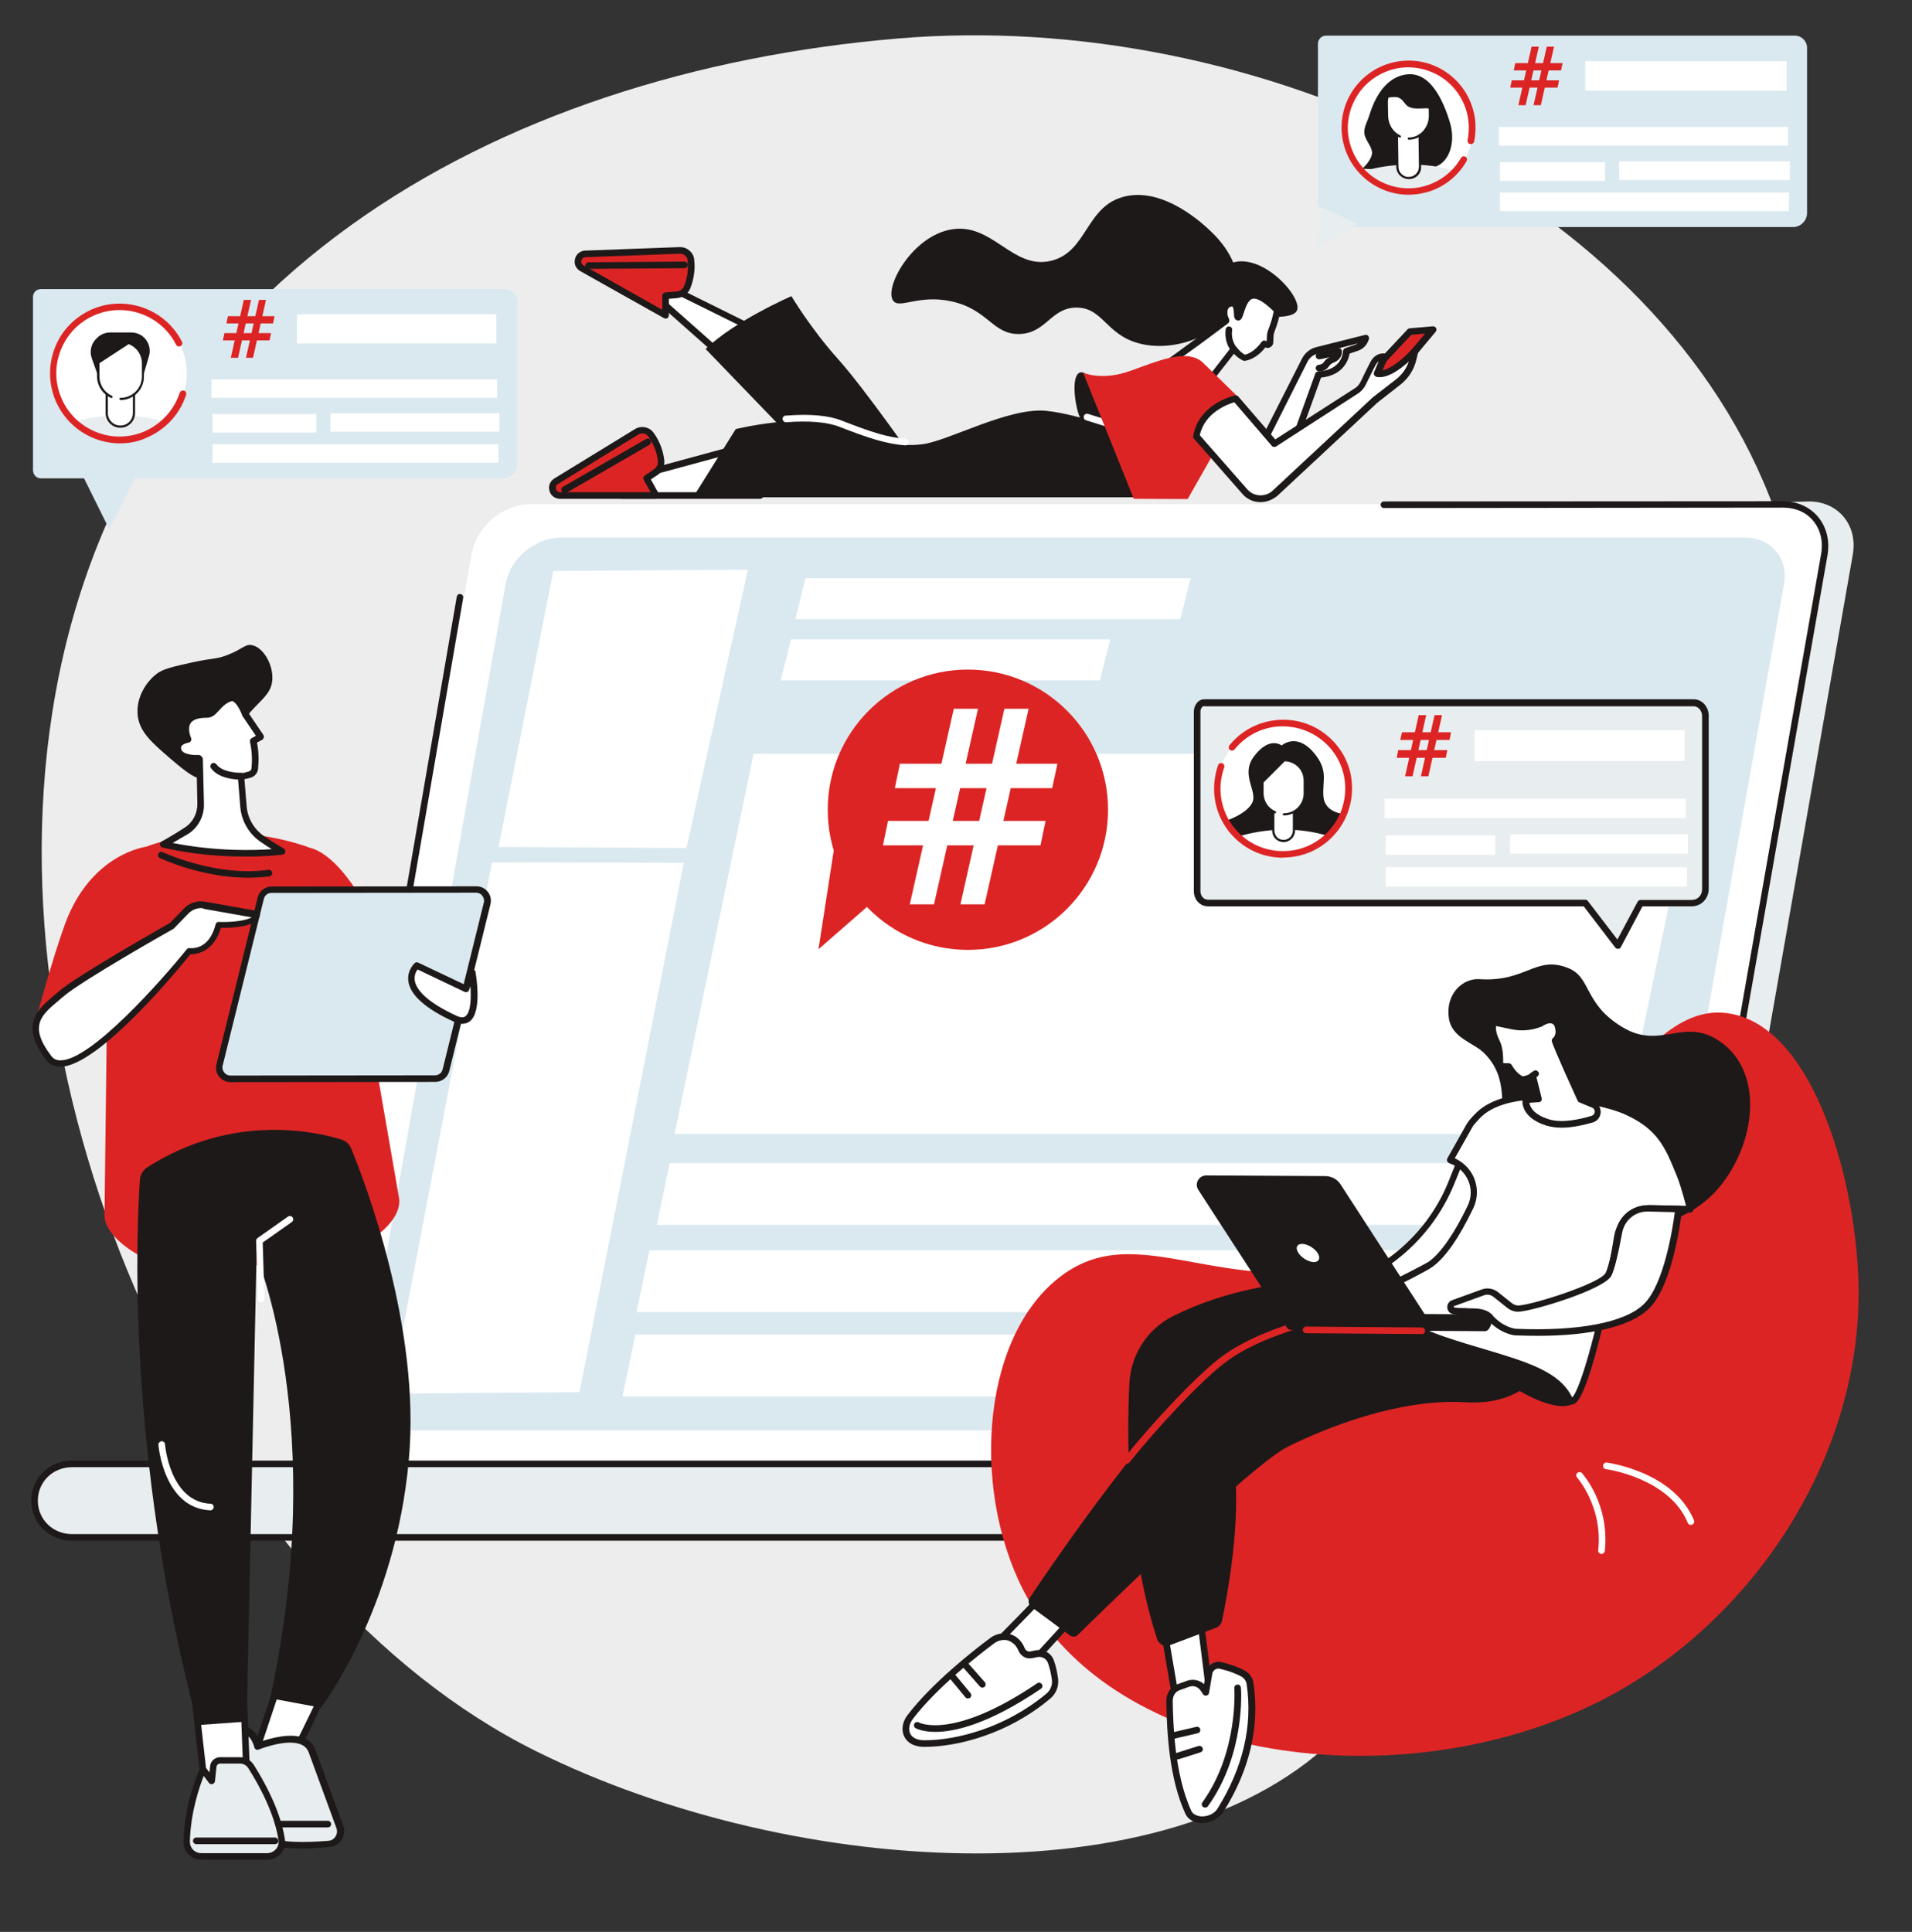 <?xml version="1.0" encoding="utf-8"?>
<!-- Generator: Adobe Illustrator 26.0.3, SVG Export Plug-In . SVG Version: 6.00 Build 0)  -->
<svg version="1.1" id="Camada_1" xmlns="http://www.w3.org/2000/svg" xmlns:xlink="http://www.w3.org/1999/xlink" x="0px" y="0px"
	 viewBox="0 0 869 878" style="enable-background:new 0 0 869 878;" xml:space="preserve">
<rect x="0" y="0" width="869" height="878" fill="#333333" stroke="none"/>
<style type="text/css">
	.st0{fill:#EDEDED;}
	.st1{fill:#1E1919;}
	.st2{fill:#E8EDEF;}
	.st3{fill:#FFFFFF;}
	.st4{fill:#DAE9EF;}
	.st5{fill:#DD2424;}
</style>
<g id="Microblog_platformn">
	<path class="st0" d="M687.1,578.4c-63.3,105-26.2,151.9-74.1,205.1c-73.7,81.9-251.6,70.9-369.5,12.3
		C99.3,724.1-5.2,508,23.8,323.6C54.6,127.2,225.7,32.9,408,17.5C570.8,3.7,755,88.8,806.8,232.5c5.6,15.6,34.3,100.2,0.9,187.5
		C780.2,492.1,737.3,495.1,687.1,578.4z"/>
	<g>
		<path class="st1" d="M594.8,476.6c-0.3,0-0.5-0.1-0.8-0.2l-5.4-3.3c-0.7-0.4-0.9-1.4-0.5-2.1s1.4-0.9,2.1-0.5l5.4,3.3
			c0.7,0.4,0.9,1.4,0.5,2.1C595.8,476.3,595.3,476.6,594.8,476.6z"/>
		<path class="st1" d="M613.5,488.1c-0.3,0-0.5-0.1-0.8-0.2l-5.4-3.3c-0.7-0.4-0.9-1.4-0.5-2.1c0.4-0.7,1.4-0.9,2.1-0.5l5.4,3.3
			c0.7,0.4,0.9,1.4,0.5,2.1C614.5,487.8,614,488.1,613.5,488.1z"/>
		<path class="st1" d="M594.2,492.8c-0.3,0-0.5-0.1-0.8-0.2c-0.7-0.4-0.9-1.4-0.5-2.1l3.2-5.4c0.4-0.7,1.3-0.9,2.1-0.5
			s0.9,1.4,0.5,2.1l-3.2,5.4C595.2,492.5,594.7,492.8,594.2,492.8z"/>
		<path class="st1" d="M605.5,474c-0.3,0-0.5-0.1-0.8-0.2c-0.7-0.4-0.9-1.4-0.5-2.1l3.2-5.4c0.4-0.7,1.3-0.9,2.1-0.5
			s0.9,1.4,0.5,2.1l-3.2,5.4C606.6,473.7,606.1,474,605.5,474z"/>
	</g>
	<g>
		<g>
			<g>
				<path class="st2" d="M596.7,648.3c-13.1-10.7-26.9-20.8-41.1-30.3c-28.7-19.4-58.9-36.7-89.5-53.5c-16.1-8.8-32.8-16.8-49.2-25
					c-16.6-8.3-33.2-16.5-49.8-24.7c-15.2-7.5-30.4-15-45.5-22.5c-34.5-116.5-71.9-248.5-64.4-248.5l565-15.9
					c13.3,0,22.2,10.8,19.9,24.1l-68.5,390.4c-2.3,13.3-15,24.1-28.3,24.1H619.4C612,660.2,604.2,654.5,596.7,648.3z"/>
				<g>
					<path class="st3" d="M241,229.2h569.4c12.6,0,21,10.2,18.8,22.8l-68.5,390.4c-2.2,12.6-14.2,22.8-26.8,22.8H164.6
						c-12.6,0-21-10.2-18.8-22.8L214.3,252C216.5,239.4,228.4,229.2,241,229.2z"/>
				</g>
				<g>
					<path class="st4" d="M255,244.3h538.1c11.9,0,19.8,9.5,17.7,21.2l-64.7,363.4c-2.1,11.7-13.4,21.2-25.3,21.2H182.8
						c-11.9,0-19.8-9.5-17.7-21.2l64.7-363.4C231.8,253.8,243.2,244.3,255,244.3z"/>
				</g>
				<path class="st2" d="M32.7,665.3h470.8h77.9h154.5c9.4,0,17,7.3,17,16.7s-7.6,16.7-17,16.7H581.3h-84.9H32.7
					c-9.4,0-17-7.3-17-16.7C15.7,672.6,23.3,665.3,32.7,665.3z"/>
				<g>
					<path class="st1" d="M733.9,666.6h-11.4c-0.8,0-1.5-0.7-1.5-1.5s0.7-1.5,1.5-1.5h11.4c11.8,0,23.2-9.7,25.3-21.5l68.5-390.4
						c1-5.7-0.3-11-3.6-15c-3.2-3.9-8.1-6-13.7-6L629,230.9l0,0c-0.8,0-1.5-0.7-1.5-1.5s0.7-1.5,1.5-1.5l181.3-0.1
						c6.5,0,12.1,2.5,16,7.1c3.9,4.7,5.4,10.9,4.3,17.4l-68.5,390.4C759.8,655.9,747.2,666.6,733.9,666.6z"/>
				</g>
				<path class="st1" d="M690.5,700.2H32.7c-10.4,0-18.5-8-18.5-18.2c0-10.2,8.1-18.2,18.5-18.2h657.8c0.8,0,1.5,0.7,1.5,1.5
					s-0.7,1.5-1.5,1.5H32.7c-8.7,0-15.5,6.7-15.5,15.2s6.8,15.2,15.5,15.2h657.8c0.8,0,1.5,0.7,1.5,1.5S691.3,700.2,690.5,700.2z"/>
				<path class="st1" d="M184.1,417.9c-0.1,0-0.2,0-0.3,0c-0.8-0.1-1.4-0.9-1.2-1.7l25-145c0.1-0.8,0.9-1.4,1.7-1.2
					c0.8,0.1,1.4,0.9,1.2,1.7l-25,145C185.4,417.4,184.8,417.9,184.1,417.9z"/>
			</g>
		</g>
		<g>
			<polygon class="st3" points="736.9,515.3 306.6,515.3 342.5,342.6 772.8,342.6 			"/>
			<polygon class="st3" points="728.8,556.7 298.5,556.7 304.4,528.6 734.7,528.6 			"/>
			<polygon class="st3" points="719.6,596.3 289.3,596.3 295.2,568.2 725.5,568.2 			"/>
			<polygon class="st3" points="713.3,634.7 282.9,634.7 288.8,606.5 719.1,606.5 			"/>
			<polygon class="st3" points="536.5,281.4 361.5,281.4 366.1,262.8 541.1,262.8 			"/>
			<polygon class="st3" points="499.9,309.2 354.8,309.2 359.5,290.6 504.6,290.6 			"/>
			<polygon class="st3" points="312,385.4 226.6,384.9 251.5,259.5 339.9,258.9 			"/>
			<path class="st3" d="M263.4,632.7l-75.4,0.6c-5.5,0-9.6-5-8.5-10.3l44.1-231.1l87.2,0.2L263.4,632.7z"/>
		</g>
	</g>
	<g>
		<path class="st1" d="M94.2,353.8c-4.7,1.2-9.4-2.8-16.6-8.9c-8.7-7.5-14.8-12.6-15.1-21c-0.3-7.3,4-14.2,8.9-17.8
			c2.8-2.1,7.1-3.1,15.7-5c9.8-2.2,11.1-1.3,16.7-3.6c6.6-2.6,7.6-4.9,10.7-4.3c4.9,0.9,9.4,8.2,9.3,15c-0.1,9-8.1,10.3-17.1,24.9
			C99.1,345.4,99.8,352.4,94.2,353.8z"/>
		<g>
			<path class="st5" d="M68.6,384c16-5.2,40.4-9,69.5,0.3c10.6,3.4,18.2,12.7,19.6,23.8l23.7,136.6c1.2,9.9-12.1,19.6-21.4,23.1
				c-9.8,3.7-24.5,7.2-45.4,7.2c-22.4,0-38.7,1.3-47.8-2.7c-7.5-3.3-18.9-11.3-19.3-19.5l1.7-140.4C48.5,399.6,56.5,388,68.6,384z"
				/>
			<path class="st5" d="M180.7,442.7c0,0-18.9-52.5-40.2-57.5l10.8,74.3L180.7,442.7z"/>
			<path class="st5" d="M16.2,463.8c0,0,7.6-28.2,13.4-44c11.8-32,36.9-35,36.9-35v78.8L16.2,463.8z"/>
			<path class="st1" d="M112.7,398.9c-20.8,0-39.1-8.5-40-8.9c-0.8-0.4-1.1-1.2-0.7-2c0.3-0.8,1.2-1.1,2-0.7c0.2,0.1,24.4,11.4,48,8
				c0.8-0.1,1.6,0.5,1.7,1.3c0.1,0.8-0.4,1.6-1.3,1.7C119.2,398.7,115.9,398.9,112.7,398.9z"/>
			<g>
				<path class="st4" d="M104.8,490.3l93-0.1c2.4,0,4.4-1.6,5-3.9l18.7-75.7c0.8-3.2-1.6-6.4-5-6.4l-93,0.1c-2.4,0-4.4,1.6-5,3.9
					L99.8,484C99,487.2,101.4,490.3,104.8,490.3z"/>
				<path class="st1" d="M104.8,491.8c-2.1,0-3.9-0.9-5.2-2.5c-1.3-1.6-1.7-3.7-1.2-5.7l18.7-75.7c0.7-3,3.4-5,6.4-5l93-0.1h0
					c2.1,0,3.9,0.9,5.2,2.5c1.3,1.6,1.7,3.7,1.2,5.7l-18.7,75.7c-0.7,3-3.4,5-6.4,5L104.8,491.8
					C104.8,491.8,104.8,491.8,104.8,491.8z M216.4,405.7L216.4,405.7l-93,0.1c-1.7,0-3.1,1.1-3.5,2.8l-18.7,75.7
					c-0.3,1.1,0,2.2,0.7,3.1c0.7,0.9,1.7,1.4,2.8,1.4c0,0,0,0,0,0l93-0.1c1.7,0,3.1-1.1,3.5-2.8l18.7-75.7c0.3-1.1,0-2.2-0.7-3.1
					C218.6,406.2,217.5,405.7,216.4,405.7z"/>
			</g>
			<g>
				<path class="st3" d="M214.5,441.8l-2.7,7.6l-22.4-10.6c0,0-12.3,10.7,17.6,24.3C219.4,468.7,214.5,441.8,214.5,441.8z"/>
				<path class="st1" d="M210.1,465.3c-1,0-2.3-0.2-3.7-0.9c-12.9-5.9-19.9-12.1-20.8-18.4c-0.7-5.1,2.8-8.2,2.9-8.3
					c0.4-0.4,1.1-0.5,1.6-0.2l20.9,9.9l2.2-6c0.2-0.6,0.9-1,1.5-1c0.7,0.1,1.2,0.6,1.4,1.2c0.3,1.9,3.1,18.2-2.6,22.6
					C212.7,464.8,211.6,465.3,210.1,465.3z M189.8,440.6c-0.7,0.9-1.6,2.6-1.3,5c0.6,3.6,4.3,9.3,19.1,16.1c2.6,1.2,3.7,0.4,4,0.1
					c2.3-1.8,2.6-7.9,2.2-13.6l-0.6,1.7c-0.1,0.4-0.4,0.7-0.8,0.9s-0.8,0.1-1.2,0L189.8,440.6z"/>
			</g>
			<g>
				<path class="st3" d="M78.2,420.7c0,0-41.8,23.5-50.4,30.9s-18,13-5.8,29.1s63.9-48.5,63.9-48.5s10,1.6,13.4-11.9
					c0,0,16.8,0.6,17.4-4.7l-23.7-4.2c-3.1-0.5-6.2,0.5-8.4,2.7L78.2,420.7z"/>
				<path class="st1" d="M27.4,484.8c0,0-0.1,0-0.1,0c-2.7,0-4.9-1.1-6.4-3.2c-12.1-16-3.9-22.8,4-29.5c0.7-0.5,1.3-1.1,2-1.7
					c8.4-7.2,47-29,50.4-31l6.3-6.5c2.5-2.6,6.2-3.8,9.7-3.1l23.7,4.2c0.8,0.1,1.3,0.9,1.2,1.6c-0.7,5.7-12.6,6.1-17.8,6.1
					c-3.3,11.1-11.2,12-13.9,12C81.7,439.8,44.7,484.8,27.4,484.8z M91.4,412.7c-2.1,0-4.2,0.9-5.7,2.4l-6.5,6.7
					c-0.1,0.1-0.2,0.2-0.3,0.3c-0.4,0.2-41.7,23.5-50.1,30.8c-0.7,0.6-1.4,1.1-2,1.7c-8.1,6.8-13.9,11.6-3.5,25.3c1,1.3,2.3,2,4.1,2
					c0,0,0.1,0,0.1,0c13.9,0,46.1-36.5,57.4-50.5c0.3-0.4,0.9-0.6,1.4-0.5c0.3,0,8.7,1.2,11.7-10.8c0.2-0.7,0.8-1.2,1.5-1.1
					c6,0.2,12.4-0.6,14.9-2.1l-21.5-3.8C92.3,412.8,91.9,412.7,91.4,412.7z M78.2,420.7L78.2,420.7L78.2,420.7z"/>
			</g>
		</g>
		<g>
			<g>
				<g>
					<path class="st3" d="M127.8,761.4L114,802.7c0,0,15.1-1.3,16.5-1c1.4,0.3,19.1-37.7,19.1-37.7L127.8,761.4z"/>
					<path class="st1" d="M114,804.2c-0.5,0-0.9-0.2-1.2-0.6c-0.3-0.4-0.4-0.9-0.2-1.4l13.8-41.3c0.2-0.7,0.9-1.1,1.6-1l21.8,2.6
						c0.5,0.1,0.9,0.3,1.1,0.8c0.2,0.4,0.2,0.9,0.1,1.4c0,0.1-4.5,9.6-9,19c-9.7,20-10.3,19.8-11.7,19.5c-1-0.1-9,0.4-16.1,1
						C114.1,804.2,114,804.2,114,804.2z M128.9,763l-12.7,38c4.5-0.4,11.3-0.9,13.8-0.8c2.2-3.1,11.4-22,17.4-34.9L128.9,763z
						 M130.7,800.2C130.7,800.2,130.8,800.2,130.7,800.2C130.8,800.2,130.7,800.2,130.7,800.2z"/>
				</g>
				<g>
					<path class="st2" d="M117.1,793.6c0,0,20.8-8.5,24.7,2.2c4.9,13.6,12.6,34.4,12.6,34.4c1.3,3.6-1.2,7.5-5,7.8
						c-7.6,0.6-19,1.1-24.2-0.8c-8.3-2.9-22.2-29.4-22.2-29.4l4.3-22.5C107.2,785.4,114.7,784.4,117.1,793.6z"/>
					<path class="st1" d="M137.1,840.1c-4.9,0-9.6-0.3-12.5-1.4c-8.7-3-21.6-27.3-23-30.1c-0.2-0.3-0.2-0.6-0.1-1l4.3-22.5
						c0.1-0.6,0.6-1.1,1.3-1.2c0.1,0,8-1,11.2,7.7c3.8-1.4,13.9-4.4,20.2-1.6c2.4,1.1,4,2.8,4.9,5.2c4.8,13.5,12.5,34.2,12.6,34.4
						c0.8,2.2,0.5,4.5-0.7,6.5c-1.2,1.9-3.3,3.2-5.6,3.3C145.6,839.8,141.2,840.1,137.1,840.1z M104.5,807.7
						c4,7.5,14.9,26,21.1,28.2c3.8,1.3,12.2,1.6,23.6,0.7c1.4-0.1,2.6-0.8,3.3-2c0.7-1.1,0.9-2.5,0.4-3.8c-0.1-0.2-7.7-21-12.6-34.4
						c-0.6-1.6-1.7-2.8-3.3-3.5c-6.6-3-19.3,2.2-19.4,2.2c-0.4,0.2-0.8,0.2-1.2,0c-0.4-0.2-0.7-0.5-0.8-1c-1.6-5.9-5.4-7-7.3-7.1
						L104.5,807.7z"/>
				</g>
				<path class="st1" d="M149,830.5h-21.4c-0.8,0-1.5-0.7-1.5-1.5s0.7-1.5,1.5-1.5H149c0.8,0,1.5,0.7,1.5,1.5
					C150.5,829.8,149.9,830.5,149,830.5z"/>
			</g>
			<g>
				<polygon class="st3" points="88.6,771.5 93.2,813.1 112.2,807.9 110.7,770.5 				"/>
				<path class="st1" d="M93.2,814.6c-0.3,0-0.6-0.1-0.8-0.3c-0.4-0.2-0.6-0.6-0.7-1.1l-4.7-41.6c-0.1-0.4,0.1-0.8,0.3-1.1
					s0.7-0.5,1.1-0.5l22.2-1.1c0.4,0,0.8,0.1,1.1,0.4c0.3,0.3,0.5,0.7,0.5,1l1.5,37.5c0,0.7-0.4,1.3-1.1,1.5l-18.9,5.2
					C93.5,814.6,93.4,814.6,93.2,814.6z M90.2,773l4.3,38.2l16.1-4.4l-1.3-34.8L90.2,773z"/>
			</g>
			<g>
				<path class="st2" d="M91.5,843.7h29.9c4.1,0,7.2-3.6,6.6-7.6c-1-6.8-4.3-18-14-33.4c-1.1-1.7-2.9-2.7-4.9-2.7h-9.1
					c-1.6,0-2.9,1.2-3.1,2.8l-0.7,6.6l-4-5.2c0,0-7.1,14.9-7.4,32.9C84.8,840.7,87.8,843.7,91.5,843.7z"/>
				<path class="st1" d="M121.4,845.2H91.5c-2.2,0-4.3-0.9-5.8-2.4s-2.4-3.7-2.3-5.8c0.3-18.1,7.3-32.9,7.6-33.5
					c0.2-0.5,0.7-0.8,1.2-0.8s1,0.2,1.3,0.6l1.7,2.2l0.3-2.8c0.2-2.3,2.2-4.1,4.5-4.1h9.1c2.5,0,4.8,1.3,6.2,3.4
					c9.9,15.7,13.2,27.2,14.2,34c0.4,2.3-0.3,4.7-1.9,6.5C126,844.2,123.8,845.2,121.4,845.2z M92.6,807.1c-1.9,4.8-6,16.6-6.3,29.9
					c0,1.4,0.5,2.7,1.5,3.7c1,1,2.3,1.5,3.7,1.5h30c1.5,0,2.9-0.7,3.9-1.8c1-1.1,1.4-2.6,1.2-4.1c-1-6.6-4.2-17.6-13.8-32.8
					c-0.8-1.2-2.2-2-3.7-2h-9.1c-0.8,0-1.5,0.6-1.6,1.4l-0.7,6.6c-0.1,0.6-0.5,1.1-1.1,1.3s-1.2,0-1.6-0.5L92.6,807.1z"/>
			</g>
			<path class="st1" d="M125.1,838.1H89.2c-0.8,0-1.5-0.7-1.5-1.5s0.7-1.5,1.5-1.5h35.8c0.8,0,1.5,0.7,1.5,1.5
				C126.6,837.4,125.9,838.1,125.1,838.1z"/>
			<path class="st1" d="M159.6,521.9c-0.8-1.9-2.4-3.4-4.4-4c-10.9-3.4-49.1-12.5-88.4,12.7c-1.8,1.2-3,3.2-3.2,5.4
				c-1.4,20-6.7,124.4,26.3,248l22.2-1.6l4.5-211.4c0,0,33,77.5,6.2,200.8l23.1,4.3c0,0,33.9-44.5,39.9-112.6
				C191.4,603.4,165.6,536.5,159.6,521.9z"/>
			<path class="st3" d="M95.6,686.4C95.6,686.4,95.6,686.4,95.6,686.4c-21.2-0.9-23.6-29.5-23.6-29.8c-0.1-0.8,0.6-1.5,1.4-1.6
				c0.8-0.1,1.6,0.6,1.6,1.4c0,0.3,2.2,26.2,20.7,27c0.8,0,1.5,0.7,1.4,1.6C97.1,685.8,96.4,686.4,95.6,686.4z"/>
			<path class="st3" d="M118.7,591.9c-0.8,0-1.5-0.6-1.5-1.5l-0.8-26.4c0-0.5,0.2-1,0.6-1.3l13.9-9.8c0.7-0.5,1.6-0.3,2.1,0.4
				c0.5,0.7,0.3,1.6-0.4,2.1l-13.2,9.3l0.8,25.6C120.2,591.2,119.6,591.9,118.7,591.9C118.7,591.9,118.7,591.9,118.7,591.9z"/>
		</g>
		<g>
			<g>
				<path class="st3" d="M84.9,377.4c4.1-2.7,6.5-7.4,6.4-12.2l-0.5-20.4c-0.1-0.1-0.3-0.3-0.4-0.4c0,0-8.2,0.5-9.3-3.6
					c-1.2-4.1,4.6-5,4.6-5s-5.4-11.5,8.6-11.3c3.8,0,5.1-6.2,11.3-7.6c0,0,3.1-0.3,6.2,7.8l6.8,10.1l-3.4,1.9
					c0.8,3.8,1.2,8.1,0.7,12.5c-0.2,1.3-1,2.4-2.3,2.8c-1,0.3-2.4,0.7-4,0.9l1.1,13.6c0.5,6,3.6,11.4,8.5,14.8
					c4.7,3.3,9.1,5.7,9.1,5.7s-25.1,3.4-54-3.2C74.3,383.8,79.9,380.7,84.9,377.4z"/>
				<path class="st1" d="M111.5,389.3c-10,0-23.3-0.8-37.6-4.1c-0.6-0.1-1.1-0.6-1.2-1.3c-0.1-0.6,0.2-1.2,0.8-1.5
					c0.1,0,5.6-3.1,10.5-6.3l0,0c3.7-2.4,5.8-6.5,5.7-11l-0.4-19.2c-2.6,0-8.5-0.5-9.7-4.7c-0.4-1.4-0.2-2.8,0.5-3.9
					c0.9-1.3,2.4-2.1,3.5-2.5c-0.6-1.9-1.1-5.2,0.6-7.8s5.1-4,10-3.9c0,0,0,0,0,0c1,0,1.9-0.9,3.3-2.5c1.7-1.9,3.9-4.3,7.7-5.1
					c0.1,0,0.1,0,0.2,0c0.7-0.1,4.3,0.1,7.6,8.6l6.7,9.9c0.2,0.4,0.3,0.8,0.2,1.2c-0.1,0.4-0.4,0.8-0.7,1l-2.4,1.3
					c0.8,4,0.9,8,0.5,11.9c-0.2,1.9-1.5,3.5-3.3,4c-0.9,0.3-1.9,0.5-2.9,0.7l1,12.2c0.4,5.5,3.3,10.5,7.9,13.7
					c4.6,3.2,8.9,5.5,8.9,5.6c0.6,0.3,0.9,1,0.8,1.6c-0.1,0.6-0.6,1.1-1.3,1.2C128.4,388.4,121.8,389.3,111.5,389.3z M78.5,383.1
					c19.6,3.9,37.1,3.4,45,2.8c-1.5-0.9-3.3-2.1-5.2-3.4c-5.3-3.7-8.6-9.5-9.1-15.9l-1.1-13.6c-0.1-0.8,0.5-1.5,1.3-1.6
					c1.3-0.1,2.5-0.4,3.7-0.8c0.7-0.2,1.2-0.8,1.2-1.5c0.4-3.9,0.2-8-0.7-12c-0.1-0.6,0.2-1.3,0.7-1.6l2-1.1l-5.9-8.7
					c-0.1-0.1-0.1-0.2-0.2-0.3c-2.2-5.8-4.2-6.7-4.7-6.8c-2.7,0.7-4.3,2.5-5.9,4.2c-1.5,1.7-3.1,3.4-5.5,3.4c-0.1,0-0.2,0-0.3,0
					c-3.7,0-6.2,0.9-7.2,2.5c-1.6,2.6,0.2,6.6,0.2,6.6c0.2,0.4,0.2,0.9,0,1.4c-0.2,0.4-0.6,0.7-1.1,0.8c-0.6,0.1-2.6,0.6-3.2,1.6
					c-0.2,0.2-0.3,0.7-0.1,1.5c0.6,2.2,5.5,2.7,7.8,2.5c0.4,0,0.8,0.1,1.1,0.4l0.4,0.4c0.3,0.3,0.5,0.7,0.5,1.1l0.5,20.4
					c0.1,5.5-2.5,10.5-7,13.5l0,0C83.2,380.3,80.5,381.9,78.5,383.1z M105.8,318.4L105.8,318.4L105.8,318.4z"/>
			</g>
			<g>
				<path class="st3" d="M109.6,352.8c0,0-8.9,0.3-12.5-4.5L109.6,352.8z"/>
				<path class="st1" d="M109.2,354.3c-1.9,0-9.8-0.3-13.3-5.2c-0.5-0.7-0.3-1.6,0.3-2.1c0.7-0.5,1.6-0.3,2.1,0.3
					c3,4.1,11.1,3.9,11.2,3.9c0.8,0,1.5,0.6,1.6,1.5c0,0.8-0.6,1.5-1.4,1.5C109.6,354.3,109.5,354.3,109.2,354.3z"/>
			</g>
		</g>
	</g>
	<g>
		<path class="st1" d="M498,197.1c0,0-5.4-2-7.7-8.7c-2.3-6.7-3.5-20.4,1.9-19.1s17,29.9,17,29.9L498,197.1z"/>
		<g>
			<path class="st1" d="M562.4,125.6c-0.5-2.6-2.2-10.9-11.6-20c-3.2-3.1-21.1-20.4-39.2-16.4c-18.4,4.1-17.1,25.5-34.2,29.4
				c-17.4,3.9-26.5-17.7-45.2-14.3c-17.8,3.2-30.4,26.4-26.3,32.3c2.8,4.1,11.6-3,26.7,0.4c16.6,3.7,18.6,15.1,30.7,14.8
				c12.3-0.3,14.3-12.1,26.1-12c11.8,0.1,13.1,11.9,27.7,16.1c16.1,4.6,37.1-3.2,43.3-16.8C563,133.7,562.9,128.1,562.4,125.6z"/>
			<path class="st1" d="M579.7,144c4.1,0,8.8-0.5,9.8-3c2.5-6.2-16.5-27.1-30.5-21.2c-9.1,3.8-14.8,18.6-9.5,25.7
				C554,151.8,567.8,153.2,579.7,144z"/>
			<g>
				<g>
					<path class="st3" d="M568.4,134.5c-3.9,1.6-4.7,9.9-5.8,9.6c-0.8-0.2,0.2-5-1.9-6.1c-1-0.5-2.3,0-3,0.5c-1.6,1.3-2,4.2-0.5,7.2
						c-4.5,3.4-9.1,6.8-13.7,10.2c-5.5,4-11,8-16.4,11.9l21.3,7l12.5-16.1c1.3,1.6,2.8,3.1,4.7,4.1c0,0,4.7-0.3,9-6.5l1,0.4
						c0.7,0.3,1.5-0.2,1.5-1l0.1-2.6c0-1,0.2-2,0.6-2.9c1-2.5,1.9-5.5,2.7-9.2C573.7,134.2,570.3,133.8,568.4,134.5z"/>
					<path class="st1" d="M548.3,176.3c-0.2,0-0.3,0-0.5-0.1l-21.3-7c-0.5-0.2-0.9-0.6-1-1.2s0.2-1.1,0.6-1.4
						c5.5-3.9,11-7.9,16.4-11.9c4.2-3.1,8.5-6.3,12.8-9.5c-1.1-3.1-0.6-6.3,1.5-7.9c1.2-0.9,3.1-1.5,4.6-0.7c1,0.5,1.5,1.4,1.8,2.3
						c0.9-2.4,2.3-4.9,4.7-5.9l0,0c3.3-1.3,7.8,0.9,13.7,6.9c0.3,0.4,0.5,0.9,0.4,1.3c-0.7,3.5-1.6,6.7-2.7,9.4
						c-0.3,0.8-0.5,1.6-0.5,2.4l-0.1,2.6c0,0.9-0.5,1.6-1.2,2.1c-0.7,0.5-1.6,0.6-2.4,0.2c-4.5,5.7-9.2,6.1-9.5,6.1
						c-0.3,0-0.5,0-0.8-0.2c-1.4-0.7-2.7-1.7-4-3l-11.4,14.6C549.2,176.1,548.8,176.3,548.3,176.3z M530.3,167.3l17.5,5.7l11.8-15.2
						c0.3-0.4,0.7-0.6,1.2-0.6c0.4,0,0.9,0.2,1.2,0.6c1.2,1.5,2.5,2.7,3.8,3.4c1.1-0.2,4.3-1.3,7.6-5.8c0.4-0.6,1.2-0.8,1.8-0.5
						l0.5,0.2l0.1-2.1c0-1.2,0.3-2.3,0.7-3.4c1-2.4,1.8-5.1,2.4-8.1c-6-5.9-8.7-6.1-9.9-5.6c-1.9,0.7-3,4.2-3.7,6.3
						c-0.7,2.1-1.2,3.8-2.9,3.4c-1.5-0.3-1.5-1.8-1.6-3.2c0-0.8-0.2-2.8-0.7-3.1c-0.3-0.1-0.9,0.1-1.4,0.4c-1,0.8-1.3,3-0.1,5.3
						c0.3,0.6,0.1,1.4-0.4,1.9c-4.5,3.4-9.2,6.9-13.7,10.2C539.7,160.6,535,163.9,530.3,167.3z"/>
				</g>
				<g>
					<path class="st3" d="M558.6,149.8c0,0-1,4.5,2.2,8.9L558.6,149.8z"/>
					<path class="st1" d="M560.8,160.2c-0.5,0-0.9-0.2-1.2-0.6c-3.6-4.9-2.5-9.9-2.5-10.1c0.2-0.8,1-1.3,1.8-1.1
						c0.8,0.2,1.3,1,1.1,1.8c0,0.2-0.8,3.9,2,7.7c0.5,0.7,0.3,1.6-0.3,2.1C561.4,160.1,561.1,160.2,560.8,160.2z"/>
				</g>
			</g>
		</g>
		<g>
			<g>
				<polygon class="st3" points="346.8,200.7 286.4,217.1 282.3,225.2 345.5,225.2 				"/>
				<path class="st1" d="M345.5,226.7h-63.2c-0.5,0-1-0.3-1.3-0.7c-0.3-0.4-0.3-1-0.1-1.5l4.1-8.1c0.2-0.4,0.5-0.7,0.9-0.8
					l60.4-16.4c0.5-0.1,1,0,1.3,0.3s0.6,0.8,0.6,1.2l-1.3,24.5C346.9,226.1,346.3,226.7,345.5,226.7z M284.7,223.7h59.3l1.1-21
					l-57.8,15.7L284.7,223.7z"/>
			</g>
			<g>
				<g>
					<path class="st5" d="M300.5,209.2c-0.4-3-1.5-7.5-4.6-11.8c-1.5-2-4.3-2.5-6.4-1.2l-36.9,22.6c-2.7,2-1.3,6.3,2,6.3h43.7
						l-4.4-7.8l4.1-2.8C299.8,213.4,300.8,211.4,300.5,209.2z"/>
					<path class="st1" d="M298.2,226.7h-43.7c-2.2,0-4.1-1.4-4.7-3.4c-0.7-2.1,0-4.3,1.8-5.6c0,0,0.1,0,0.1-0.1l36.9-22.6
						c2.8-1.7,6.5-1,8.4,1.6c3.4,4.6,4.5,9.3,4.9,12.5l0,0c0.3,2.7-0.9,5.3-3.1,6.8l-3,2l3.7,6.6c0.3,0.5,0.3,1,0,1.5
						C299.3,226.4,298.8,226.7,298.2,226.7z M253.4,220.1c-0.8,0.6-0.9,1.5-0.7,2.2c0.2,0.7,0.8,1.4,1.9,1.4h41.1l-3.1-5.6
						c-0.4-0.7-0.2-1.6,0.5-2l4.1-2.8c1.3-0.9,2-2.4,1.8-3.9l0,0c-0.3-2.8-1.4-7-4.4-11.1c-1-1.4-3-1.7-4.5-0.8L253.4,220.1z"/>
				</g>
				<path class="st1" d="M256.6,224.1c-0.5,0-1-0.3-1.3-0.8c-0.4-0.7-0.2-1.6,0.6-2.1l37.8-21.7c0.7-0.4,1.6-0.2,2,0.6
					c0.4,0.7,0.2,1.6-0.6,2.1L257.4,224C257.2,224.1,256.9,224.1,256.6,224.1z"/>
			</g>
			<g>
				<polygon class="st3" points="362.8,159.5 306.7,131.8 298.2,135.1 345.5,177 				"/>
				<path class="st1" d="M345.5,178.5c-0.4,0-0.7-0.1-1-0.4l-47.3-41.9c-0.4-0.4-0.6-0.9-0.5-1.4c0.1-0.5,0.4-0.9,0.9-1.1l8.5-3.3
					c0.4-0.2,0.8-0.1,1.2,0.1l56.1,27.8c0.4,0.2,0.7,0.6,0.8,1.1c0.1,0.5-0.1,1-0.4,1.3L346.6,178
					C346.3,178.3,345.9,178.5,345.5,178.5z M301.1,135.6l44.4,39.3l14.8-15l-53.6-26.5L301.1,135.6z"/>
			</g>
			<g>
				<g>
					<path class="st5" d="M312.2,130.5c1.2-2.8,2.4-7.2,1.7-12.5c-0.3-2.5-2.5-4.3-5-4.2l-43.2,1.6c-3.4,0.4-4.2,4.8-1.3,6.5
						l38.1,21.4v-8.9l5-0.4C309.6,133.8,311.4,132.5,312.2,130.5z"/>
					<path class="st1" d="M302.5,144.8c-0.2,0-0.5-0.1-0.7-0.2l-38.1-21.4c-1.9-1.1-2.9-3.2-2.4-5.3c0.4-2.2,2.1-3.7,4.3-4
						c0,0,0.1,0,0.1,0l43.2-1.6c3.3-0.1,6.2,2.3,6.6,5.5c0.7,5.6-0.6,10.3-1.8,13.3l0,0c-1,2.5-3.4,4.2-6.1,4.4l-3.6,0.3v7.5
						c0,0.5-0.3,1-0.7,1.3C303,144.7,302.8,144.8,302.5,144.8z M265.9,116.9c-1,0.1-1.5,0.9-1.7,1.6c-0.1,0.7,0,1.6,1,2.1l35.8,20.2
						v-6.4c0-0.8,0.6-1.4,1.4-1.5l5-0.4c1.6-0.1,2.9-1.1,3.5-2.5c1.1-2.6,2.2-6.8,1.6-11.8c-0.2-1.7-1.8-3-3.5-2.9L265.9,116.9z
						 M312.2,130.5L312.2,130.5L312.2,130.5z"/>
				</g>
				<path class="st1" d="M267.5,122.2c-0.8,0-1.5-0.7-1.5-1.5c0-0.8,0.7-1.5,1.5-1.5l43.6-0.3c0.8,0,1.5,0.7,1.5,1.5
					c0,0.8-0.7,1.5-1.5,1.5L267.5,122.2C267.5,122.2,267.5,122.2,267.5,122.2z"/>
			</g>
			<path class="st1" d="M417.4,211.7c0,0-24.1-34.7-36.5-48.5c-12.4-13.8-21.2-28.6-21.2-28.6s-25.5,11-39,24l59,61.2L417.4,211.7z"
				/>
			<path class="st1" d="M530,226H320.3H315l19.4-31c0,0,30.8-7.5,46.7-1.2c16,6.3,26.1,9.6,38.1,8.1c11.9-1.5,39-16.8,56.2-15.2
				c17.2,1.7,45.4,13.1,45.4,13.1L530,226z"/>
			<path class="st3" d="M411.5,202.4c0,0-0.1,0-0.1,0c-8.5-0.6-17-3.4-29.8-8.4c-5.6-2.2-13.8-2.9-24.3-2.1
				c-0.8,0.1-1.5-0.6-1.6-1.4c-0.1-0.8,0.5-1.6,1.4-1.6c11-0.9,19.6-0.1,25.6,2.3c12.5,4.9,20.8,7.7,28.9,8.2
				c0.8,0.1,1.5,0.8,1.4,1.6C412.9,201.9,412.2,202.4,411.5,202.4z"/>
			<path class="st3" d="M505,194.5c-0.1,0-0.3,0-0.5-0.1l-10.9-3.4c-0.8-0.2-1.2-1.1-1-1.9c0.2-0.8,1.1-1.2,1.9-1l10.9,3.4
				c0.8,0.2,1.2,1.1,1,1.9C506.3,194.1,505.7,194.5,505,194.5z"/>
		</g>
		<g>
			<g>
				<g>
					<path class="st3" d="M569.5,210.1l23.6-46.5c1.1-2.1,3-3.7,5.4-4.3l22.3-5.6l0,0c-0.5,2-2,3.7-4,4.4l-4.7,1.6
						c0,0-0.3,9.9-12.8,10.6l-14.4,39.8L569.5,210.1L569.5,210.1z"/>
					<path class="st1" d="M584.9,211.6h-15.3c-0.5,0-1-0.3-1.3-0.7c-0.3-0.4-0.3-1-0.1-1.5l23.6-46.5c1.3-2.5,3.6-4.4,6.3-5.1
						l22.3-5.6c0.5-0.1,1.1,0,1.4,0.4c0.4,0.4,0.5,0.9,0.4,1.4c-0.7,2.5-2.5,4.6-5,5.4l-3.8,1.3c-0.5,2.8-2.8,9.9-13,10.9l-14,38.9
						C586,211.2,585.5,211.6,584.9,211.6z M572,208.6h11.8l14-38.8c0.2-0.6,0.7-0.9,1.3-1c11-0.6,11.3-8.8,11.3-9.2
						c0-0.6,0.4-1.2,1-1.4l4.7-1.6c0.4-0.1,0.7-0.3,1-0.5l-18.4,4.7c-1.9,0.5-3.5,1.8-4.4,3.5L572,208.6z"/>
				</g>
				<path class="st1" d="M599.5,168.8c-0.7,0-1.4-0.6-1.5-1.3c-0.1-0.8,0.5-1.6,1.3-1.7c1.1-0.1,1.8-0.5,2.2-1
					c0.8-1.2,1.7-2,2.8-2.5c-4.3,1.1-4.8,1-5,1c-0.8-0.1-1.4-0.9-1.3-1.7c0.1-0.8,0.8-1.3,1.5-1.3c0.8-0.1,4.9-1.1,8.5-2.1
					c0.4-0.1,0.8,0,1.2,0.2c0.3,0.2,0.6,0.6,0.7,1c0.2,1.3-0.3,4.1-4,5.5c-0.7,0.3-1.4,0.8-2,1.7c-0.6,0.9-1.8,2-4.3,2.3
					C599.6,168.8,599.5,168.8,599.5,168.8z M599.7,160.3L599.7,160.3L599.7,160.3z"/>
			</g>
			<path class="st5" d="M515.3,226.7l-23-57.3c0,0,8.4,3.8,21.3-0.8c12.9-4.6,25.5-10.2,32.8-4.1l16.9,16.5l-4.8,1.8l-5.6,20.9
				l-13.1,23.1L515.3,226.7L515.3,226.7z"/>
			<g>
				<g>
					<path class="st5" d="M622.6,170l18.1-19.3l10.5-0.9c0,0-18.2,21.5-18.7,23C632.1,174.3,622.6,170,622.6,170z"/>
					<path class="st1" d="M631.9,174.6c-1.8,0-5.1-1.1-9.8-3.2c-0.4-0.2-0.8-0.6-0.9-1.1c-0.1-0.5,0-1,0.4-1.3l18.1-19.3
						c0.2-0.3,0.6-0.4,1-0.5l10.5-0.9c0.6-0.1,1.2,0.3,1.5,0.8c0.3,0.5,0.2,1.2-0.2,1.7c-6.7,7.9-17.5,21-18.4,22.6
						c-0.2,0.5-0.5,0.8-1,1C632.7,174.5,632.3,174.6,631.9,174.6z M634,173.3C634,173.3,634,173.3,634,173.3
						C634,173.3,634,173.3,634,173.3z M631.3,172.1c0,0.1-0.1,0.2-0.1,0.2C631.2,172.2,631.2,172.2,631.3,172.1z M625.2,169.5
						c2.6,1.1,5.2,2,6.3,2.1c1.9-2.9,10-12.6,16.2-20l-6.3,0.6L625.2,169.5z"/>
				</g>
				<g>
					<path class="st3" d="M561.5,181.1c0,0-15.5,3.3-17.9,17.2l22.1,25.2c3.5,4,9.7,4.3,13.7,0.7l45.3-42.2l10.7-8.3
						c3.5-2.7,5.8-6.5,6.8-10.8l0.8-3.4c0,0-10.3,11.6-17,10.4l3.2-7.7c0,0-3.1-0.8-5.2,3.2c-0.8,1.5-3,6.1-4.4,8.9
						c-0.7,1.5-1.8,2.7-3.2,3.6l-37.2,23.9L561.5,181.1z"/>
					<path class="st1" d="M573,228.2c-0.2,0-0.4,0-0.6,0c-3-0.1-5.8-1.5-7.7-3.7l-22.1-25.2c-0.3-0.3-0.4-0.8-0.3-1.2
						c2.6-14.7,18.3-18.2,19-18.4c0.5-0.1,1.1,0.1,1.5,0.5l16.8,19.5l36.1-23.2c1.2-0.7,2.1-1.8,2.7-3c1.3-2.7,3.6-7.4,4.4-8.9
						c2.6-4.9,6.7-3.9,6.9-3.9c0.4,0.1,0.8,0.4,1,0.8c0.2,0.4,0.2,0.9,0,1.2l-2.3,5.6c4.8-1,11.3-7.2,13.6-9.9
						c0.5-0.5,1.2-0.6,1.8-0.3c0.6,0.3,0.9,1,0.8,1.7l-0.8,3.4c-1,4.6-3.6,8.7-7.3,11.6l-10.6,8.3l-45.3,42.2
						C578.4,227.1,575.8,228.2,573,228.2z M545.3,197.8l21.6,24.6c1.4,1.6,3.4,2.6,5.6,2.7s4.3-0.6,5.9-2.1l45.3-42.2
						c0,0,0.1-0.1,0.1-0.1l10.7-8.3c2.7-2.1,4.7-4.9,5.8-8.1c-3.8,3.5-9.8,7.9-14.6,7c-0.5-0.1-0.8-0.4-1.1-0.8s-0.2-0.9-0.1-1.3
						l2.1-5c-0.5,0.4-0.9,0.9-1.4,1.7c-0.8,1.5-3.1,6.2-4.4,8.8c-0.8,1.7-2.1,3.2-3.7,4.2L580,202.9c-0.6,0.4-1.5,0.3-2-0.3
						l-17-19.8C558,183.7,547.5,187.5,545.3,197.8z"/>
				</g>
			</g>
		</g>
	</g>
	<g>
		<g>
			<path class="st5" d="M787.6,460.9c37.9,8.1,56.3,78.1,57.1,123.5c1.4,77.1-46.9,151-113.5,186.6
				c-88.5,47.2-220.5,32.5-263.9-44.2c-25.9-45.8-22.4-117.2,13.7-145.9c36.2-28.8,73.3,10.6,142.4-7
				C718.8,549.5,740.2,450.8,787.6,460.9z"/>
			<path class="st3" d="M768.5,693c-0.6,0-1.2-0.3-1.4-0.9c-8.4-20.4-36.9-24.4-37.2-24.4c-0.8-0.1-1.4-0.9-1.3-1.7
				c0.1-0.8,0.9-1.4,1.7-1.3c1.2,0.2,30.5,4.3,39.6,26.2c0.3,0.8,0,1.6-0.8,2C768.8,692.9,768.7,693,768.5,693z"/>
			<path class="st3" d="M727.9,706.2c0,0-0.1,0-0.2,0c-0.8-0.1-1.4-0.8-1.3-1.7c2.1-19.8-9.5-32.8-9.6-33c-0.6-0.6-0.5-1.6,0.1-2.1
				s1.6-0.5,2.1,0.1c0.5,0.6,12.6,14.1,10.4,35.3C729.3,705.7,728.6,706.2,727.9,706.2z"/>
		</g>
		<g>
			<g>
				<g>
					<g>
						<path class="st3" d="M474.6,724.3c-0.3,0.7-28.7,29.5-28.7,29.5l17.5,8l23-25.1L474.6,724.3z"/>
						<path class="st1" d="M463.4,763.3c-0.2,0-0.4,0-0.6-0.1l-17.5-8c-0.4-0.2-0.8-0.6-0.9-1.1c-0.1-0.5,0.1-1,0.4-1.3
							c10.9-11,27.3-27.8,28.5-29.3c0.2-0.3,0.6-0.6,1-0.7c0.5-0.1,1,0.1,1.4,0.4l11.8,12.5c0.5,0.6,0.5,1.5,0,2l-23,25.1
							C464.2,763.2,463.8,763.3,463.4,763.3z M448.5,753.3L463,760l21.3-23.2l-9.7-10.3C472.3,729,466,735.6,448.5,753.3z"/>
					</g>
					<g>
						<g>
							<path class="st3" d="M464.3,749.5c-0.6-1.5-1.7-3.3-3.7-4.6c-3-1.8-6.8-1.5-9.7,0.6c-7,5.2-26.2,20.1-37.3,34.7
								c-3.9,5.2-2.2,12.1,6.5,12.1c14.3,0,37.1-5.5,56.4-21.6c2.2-1.8,3.4-4.7,3-7.5c-0.3-2.3-0.9-5.3-1.8-8
								c-0.9-2.7-3.7-4.2-6.5-3.7l-2.5,0.5C466.9,752.3,465,751.3,464.3,749.5z"/>
							<path class="st1" d="M420.2,793.9C420.2,793.9,420.2,793.9,420.2,793.9c-6,0-8.4-2.9-9.2-4.7c-1.5-2.9-0.9-6.7,1.5-9.8
								c11.2-14.6,30-29.4,37.6-35c3.4-2.5,7.9-2.8,11.3-0.7c1.9,1.2,3.4,3,4.3,5.3c0.4,1.1,1.6,1.8,2.7,1.5l2.5-0.5
								c3.5-0.6,7,1.3,8.1,4.7c0.9,2.4,1.5,5.2,1.9,8.3c0.4,3.4-0.9,6.7-3.5,8.9C458.2,788.1,435.2,793.9,420.2,793.9z M456.4,745.3
								c-1.6,0-3.1,0.5-4.5,1.5c-7.5,5.6-26.1,20.1-37,34.4c-1.7,2.2-2.1,4.8-1.2,6.7c1,2,3.3,3,6.5,3h0c14.5,0,36.7-5.6,55.4-21.2
								c1.8-1.5,2.8-3.9,2.5-6.2c-0.4-2.9-1-5.5-1.8-7.7c-0.7-2-2.7-3.1-4.8-2.7l-2.5,0.5c-2.6,0.5-5.1-1-6.1-3.4l0,0
								c-0.7-1.7-1.7-3-3.1-3.8C458.8,745.6,457.6,745.3,456.4,745.3z"/>
						</g>
						<path class="st1" d="M425.1,787.1c-5.9,0-8.7-1.6-9-1.7c-0.7-0.4-0.9-1.3-0.5-2.1c0.4-0.7,1.3-0.9,2-0.5
							c0.2,0.1,15.4,8.2,53.8-17.8c0.7-0.5,1.6-0.3,2.1,0.4c0.5,0.7,0.3,1.6-0.4,2.1C449.2,783.7,433.8,787.1,425.1,787.1z"/>
						<path class="st1" d="M439.9,771.9c-0.4,0-0.9-0.2-1.1-0.5l-6.8-8.2c-0.5-0.6-0.4-1.6,0.2-2.1c0.6-0.5,1.6-0.4,2.1,0.2l6.8,8.2
							c0.5,0.6,0.4,1.6-0.2,2.1C440.5,771.8,440.2,771.9,439.9,771.9z"/>
						<path class="st1" d="M446.5,767c-0.4,0-0.8-0.2-1.1-0.5l-7.5-8.5c-0.5-0.6-0.5-1.6,0.1-2.1s1.6-0.5,2.1,0.1l7.5,8.5
							c0.5,0.6,0.5,1.6-0.1,2.1C447.2,766.8,446.9,767,446.5,767z"/>
					</g>
				</g>
				<g>
					<g>
						<polygon class="st3" points="529.5,743.5 535.8,780.1 549.9,770.5 545.5,735.5 						"/>
						<path class="st1" d="M535.8,781.6c-0.2,0-0.4,0-0.6-0.1c-0.5-0.2-0.8-0.6-0.9-1.1l-6.3-36.6c-0.1-0.7,0.2-1.3,0.8-1.6l16-8
							c0.4-0.2,1-0.2,1.4,0c0.4,0.2,0.7,0.7,0.8,1.1l4.4,35c0.1,0.6-0.2,1.1-0.7,1.4l-14.1,9.6C536.4,781.5,536.1,781.6,535.8,781.6
							z M531.2,744.3l5.7,33.2l11.4-7.7l-4-32L531.2,744.3z"/>
					</g>
					<g>
						<g>
							<path class="st3" d="M531.5,773.3c0.2,11.3,1,34,8.6,50.5c2,4.4,11,4.6,14.5-1.1c7.4-11.8,17.1-32.2,13.4-57.5
								c-0.3-2-1.5-3.7-3.3-4.7c-2.1-1.1-5.4-2.5-10.1-3.7c-2.4-0.6-4.7,1-5.1,3.4L548,769l-1-1.5c-1.6-2.3-4.5-3.2-7.1-2.2
								c-1.4,0.5-3,1.1-4.4,1.6C532.8,767.8,531.5,770.5,531.5,773.3z"/>
							<path class="st1" d="M546.4,828.5c-0.2,0-0.5,0-0.7,0c-3.2-0.2-5.8-1.7-6.9-4.1c-7.3-15.7-8.5-36.7-8.7-51.1l0,0
								c-0.1-3.6,1.9-6.7,4.9-7.8l4.4-1.6c2.7-1,5.8-0.4,7.8,1.5l1-5.4c0.3-1.5,1.2-2.9,2.5-3.8c1.3-0.9,2.9-1.2,4.5-0.8
								c5,1.2,8.5,2.7,10.5,3.8c2.2,1.2,3.7,3.3,4,5.8c2.9,19.7-1.7,39.4-13.7,58.5C553.9,826.5,550.3,828.5,546.4,828.5z
								 M542,766.3c-0.5,0-1.1,0.1-1.6,0.3l-4.4,1.6c-1.9,0.7-3,2.6-3,5l0,0c0.2,9,0.6,32.9,8.5,49.9c0.6,1.3,2.3,2.2,4.4,2.4
								c2.3,0.1,5.7-0.7,7.5-3.6c11.5-18.5,16-37.5,13.2-56.5c-0.2-1.5-1.2-2.8-2.5-3.5c-1.8-1-5-2.4-9.8-3.5
								c-0.7-0.2-1.5,0-2.1,0.4c-0.6,0.4-1.1,1.1-1.2,1.8l-1.5,8.8c-0.1,0.6-0.6,1.1-1.2,1.2s-1.2-0.1-1.5-0.6l-1-1.5
								C544.8,767,543.4,766.3,542,766.3z"/>
						</g>
						<path class="st1" d="M547.7,821.5c-0.3,0-0.6-0.1-0.9-0.3c-0.7-0.5-0.8-1.4-0.3-2.1c16.5-23,14.5-51.6,14.5-51.9
							c-0.1-0.8,0.5-1.5,1.4-1.6c0.8-0.1,1.5,0.5,1.6,1.4c0.1,1.2,2.1,30-15,53.9C548.7,821.3,548.2,821.5,547.7,821.5z"/>
						<path class="st1" d="M533.4,790.3c-0.7,0-1.3-0.5-1.5-1.2c-0.2-0.8,0.3-1.6,1.1-1.8l10.7-2.5c0.8-0.2,1.6,0.3,1.8,1.1
							c0.2,0.8-0.3,1.6-1.1,1.8l-10.7,2.5C533.7,790.3,533.5,790.3,533.4,790.3z"/>
						<path class="st1" d="M535,799.6c-0.6,0-1.2-0.4-1.4-1c-0.2-0.8,0.2-1.6,1-1.9l10.1-3.2c0.8-0.2,1.6,0.2,1.9,1s-0.2,1.6-1,1.9
							l-10.1,3.2C535.3,799.5,535.1,799.6,535,799.6z"/>
					</g>
				</g>
				<g>
					<path class="st1" d="M630.2,583.5c0,0-50-8.7-96.8,14.5c-11.8,5.8-19.5,17.6-20.1,30.8c-1.3,26.1-1.1,73.9,12.6,116.1
						c0.8,2.4,3.4,3.7,5.8,2.8l20.9-7.9c1.4-0.5,2.4-1.7,2.8-3.2c2-9.5,9.1-45.5,5.4-72.2c-4.2-30.9,96.1-58,96.1-58L630.2,583.5z"
						/>
					<path class="st1" d="M468.7,730.3l17.5,12.9c1.2,0.9,2.8,0.8,3.8-0.3c11.9-11.7,78.8-77.1,95.1-85.3
						c17.9-9,51.3-22.1,80.8-20.3c29.5,1.8,36.9-18.4,36.9-18.4l-40.6-29.5c0,0-73.3,4.3-105.5,27.7c-29,21.1-79.3,95-88.8,109.2
						C467.1,727.6,467.5,729.4,468.7,730.3z"/>
					<path class="st5" d="M511.8,665.3c-0.3,0-0.7-0.1-0.9-0.3c-0.6-0.5-0.8-1.5-0.2-2.1c13.3-16.6,33.9-38.7,45.3-46.9
						c12.5-9,32.2-16.3,58.8-21.6c0.8-0.2,1.6,0.4,1.8,1.2c0.2,0.8-0.4,1.6-1.2,1.8c-26.1,5.2-45.5,12.3-57.6,21.1
						c-11.2,8.1-31.5,30-44.7,46.4C512.6,665.1,512.2,665.3,511.8,665.3z"/>
				</g>
			</g>
			<g>
				<g>
					<path class="st3" d="M664.4,525.8l-4.6,11.5c-5.5,13.7-14.5,25.6-26.2,34.5l-4.7,3.6c-3,2.3-6.8,3.6-10.6,3.5h-0.6
						c-5.8,0-11.5,2.1-15.9,5.9l0,0l13.3,3.3c8.1,2,16.8,0.8,23.9-3.5c6.9-4.1,15.2-10.7,21.8-20.7c13.8-21,16.5-33.4,16.5-33.4
						L664.4,525.8z"/>
					<path class="st1" d="M622.9,590.5c-2.7,0-5.4-0.3-8.1-1l-13.3-3.3c-0.5-0.1-1-0.6-1.1-1.1s0-1.1,0.5-1.5
						c4.7-4.1,10.7-6.3,16.9-6.3h0.6c3.5,0,6.9-1.1,9.7-3.2l4.7-3.6c11.5-8.8,20.4-20.5,25.7-33.9l4.6-11.5c0.3-0.8,1.1-1.1,1.9-0.8
						l12.9,4.6c0.7,0.2,1.1,1,1,1.7c-0.1,0.5-2.9,13-16.7,33.9c-5.6,8.6-13.1,15.7-22.2,21.2C634.7,588.9,628.9,590.5,622.9,590.5z
						 M605.2,584.1l10.3,2.5c7.9,1.9,16,0.7,22.8-3.4c8.7-5.2,15.9-12,21.3-20.2c11-16.7,14.9-28,15.9-31.7l-10.3-3.7l-4.1,10.1
						c-5.6,13.9-14.8,26-26.7,35.1l-4.7,3.6c-3.3,2.5-7.4,3.9-11.5,3.8h-0.6C613.2,580.4,608.9,581.7,605.2,584.1z"/>
				</g>
				<path class="st1" d="M688.6,630.9c0,0,17.4,11.4,26.3,7.2c8.8-4.3-7.9-18.7-12.6-19C697.7,618.8,688.6,630.9,688.6,630.9z"/>
				<path class="st1" d="M672.4,445c-7.5-0.5-15.5,6.6-13.9,17.7c1.3,9,11,11.1,15.7,15.6c15.3,14.6,2.9,32.6,15.1,47.5
					c11.6,14.1,26.9,2.7,49.5,18.3c17.8,12.2-44.9-3.8-22.5,8.8c17.9,10.1,50,6.8,66.7-15.3c15.8-21,17.7-51-1-64.1
					c-16.8-11.8-27,4.1-44.8-6.8c-17.6-10.7-13.8-22.6-24.6-26.8C697.9,434.1,693.7,446.4,672.4,445z"/>
				<g>
					<g>
						<path class="st3" d="M768.3,549.5c-1.3-5.5-3.2-12-4.9-16.2c-5.3-13-8.9-21.4-24.3-28.3c-2.3-1-4.7-1.8-7.2-2.5l-9.2-2.4
							c0,0-37.8-7.9-51.6,7.4c-1.1,1.2-2.5,2.7-3.4,4.3l-8.6,15.3l0.1,0c8.8,2.9,13.2,12.9,9.2,21.3c-4.6,9.6-11.1,21-18,26
							c-2.2,1.6-20.1,10.5-20.1,10.5s-3.5,14.1,25.7,23.9c29.2,9.8,50.2,12.6,57.2,26.8c4.1,8.4,15.5-34.1,22-73.5
							c1.2-7.6,7.9-13.1,15.6-13L768.3,549.5z"/>
						<path class="st1" d="M714.4,638.2c-0.7,0-1.8-0.3-2.6-1.9c-5.1-10.4-18.9-14.5-37.9-20.2c-5.5-1.7-11.8-3.6-18.4-5.8
							c-30.2-10.1-26.8-25.1-26.7-25.7c0.1-0.4,0.4-0.8,0.8-1c7.1-3.5,18.3-9.2,19.9-10.3c5.4-3.9,11.5-12.7,17.6-25.4
							c1.7-3.6,1.8-7.8,0.2-11.4c-1.6-3.7-4.7-6.5-8.5-7.8c-0.4-0.1-0.8-0.5-1-0.9c-0.2-0.4-0.2-0.9,0-1.3l8.6-15.3
							c0.8-1.5,2-2.8,3-3.9l0.6-0.6c14.2-15.8,51.4-8.2,53-7.9l9.2,2.4c2.7,0.7,5.1,1.5,7.4,2.5c16.1,7.2,19.9,16.4,25,29.1
							c1.5,3.8,3.4,9.9,5,16.4c0.1,0.5,0,0.9-0.3,1.3s-0.7,0.6-1.2,0.6l-17.6-0.4c-6.8-0.2-12.9,4.9-14,11.7
							c-2.9,17.7-6.8,36.2-10.7,50.6c-6.6,24.6-9.8,25.1-11.2,25.3C714.7,638.2,714.5,638.2,714.4,638.2z M631.7,586
							c-0.1,2.7,0.9,13.5,24.8,21.5c6.5,2.2,12.8,4.1,18.3,5.7c19.7,5.9,34,10.2,39.7,21.8c0,0,0,0,0,0.1c3.8-3.2,13-35.6,19.1-73.2
							c1.3-8.3,8.7-14.4,17.1-14.2l15.6,0.3c-1.5-5.7-3-10.8-4.4-14.1c-5.1-12.5-8.5-20.8-23.5-27.5c-2.1-0.9-4.4-1.7-6.9-2.4
							l-9.2-2.4c-0.3-0.1-37-7.6-50.1,7c-0.2,0.2-0.4,0.4-0.6,0.7c-1,1-2,2.1-2.6,3.3l-7.8,13.8c3.9,1.8,7,4.9,8.7,8.8
							c1.9,4.5,1.8,9.5-0.3,13.9c-6.4,13.4-12.6,22.3-18.5,26.6C649.3,577.2,635.4,584.2,631.7,586z"/>
					</g>
					<g>
						<path class="st3" d="M660.3,592.3l13.5-4.9c2-0.7,4.2-0.4,5.9,1l6.4,5.1c1.2,1,2.8,1.4,4.3,1.3c6.8-0.6,37.4-10,40.5-15.5
							c1.5-2.7,3.4-11.8,4.8-19.4c1.2-6.3,6.8-10.9,13.2-10.7l13.9,0.3c0,0-3.5,33.4-14.7,44.3c-8.7,8.4-29.3,12.9-59.4,11.6
							c0,0-6.3-0.6-11.7-6.8c-3.4-4-11.6-1.8-16.5-2.9C658.8,595.3,658.6,592.9,660.3,592.3z"/>
						<path class="st1" d="M698.8,607.1c-3.3,0-6.7-0.1-10.2-0.2c-0.4,0-7-0.8-12.7-7.3c-1.8-2-5.6-2-9.3-2c-2.3,0-4.4,0-6.3-0.4
							c-1.4-0.3-2.5-1.5-2.5-3c-0.1-1.5,0.8-2.8,2.2-3.3l0,0l13.5-4.9c2.5-0.9,5.3-0.4,7.3,1.2l6.4,5.1c0.9,0.7,2.1,1.1,3.2,1
							c7.4-0.6,36.7-10.1,39.3-14.7c0.6-1.1,2.1-5.1,4.7-18.9c1.3-7.1,7.5-12.1,14.7-12l13.9,0.3c0.4,0,0.8,0.2,1.1,0.5
							c0.3,0.3,0.4,0.7,0.4,1.2c-0.2,1.4-3.7,34.1-15.2,45.2C740.8,602.9,723.2,607.1,698.8,607.1z M667.8,594.6c3.8,0,8,0.2,10.4,3
							c4.9,5.7,10.6,6.3,10.7,6.3c28.4,1.2,49.6-2.8,58.2-11.2c9.3-9,13.2-35,14.1-41.8l-12.2-0.3c-5.8-0.1-10.6,3.9-11.7,9.5
							c-2,10.8-3.7,17.5-5,19.8c-3.5,6.2-34.8,15.7-41.7,16.2c-1.9,0.2-3.8-0.4-5.4-1.6l-6.4-5.1c-1.2-1-3-1.3-4.4-0.7l-13.5,4.9
							l0,0c-0.1,0-0.2,0.1-0.2,0.3c0,0.2,0.2,0.2,0.2,0.3c1.5,0.3,3.5,0.3,5.6,0.3C666.9,594.6,667.3,594.6,667.8,594.6z
							 M660.3,592.3L660.3,592.3L660.3,592.3z"/>
					</g>
				</g>
			</g>
			<g>
				<g>
					<g>
						<path class="st3" d="M718.3,499.6c0,0-11-23.8-11.6-26.7c0,0,2.3-1.6,1.6-5.4c-1.2-7.1-7.9-2.6-7.9-2.6l-0.7,0.3
							c-4,1.5-8.3,1.9-12.4,1l-8.7-1.8c0,0-1.3,3.3,1.5,8.9c1.3,2.7,1.6,6,1.5,9.5c0,0.9,0.7,1.7,1.6,1.7l2.3,0
							c1.5,2.5,2.8,4,4.9,5.5c0.6,0.4,1.3,0.6,2,0.4c1-0.2,2.4-0.6,4-1.5l2.6,10.4l-5.5,0.6c0,0-1.1,6.9,10,10.2
							c6.1,1.9,14.2,0.3,20.3-1.6c3.1-0.9,3.3-5.2,0.3-6.5L718.3,499.6z"/>
						<path class="st1" d="M709.7,512.5c-2.3,0-4.6-0.3-6.7-0.9c-12.2-3.7-11.1-11.6-11-11.9c0.1-0.7,0.7-1.2,1.3-1.2l3.8-0.4
							l-1.8-6.9c-1.1,0.4-2,0.7-2.7,0.8c-1.1,0.2-2.2,0-3.1-0.7c-2.1-1.4-3.4-2.8-4.9-5.2l-1.5,0c-1.7,0-3.1-1.5-3.1-3.2
							c0-2.9-0.1-6.2-1.4-8.8c-3-6.1-1.7-9.8-1.5-10.2c0.3-0.7,1-1,1.7-0.9l8.7,1.8c3.9,0.8,7.9,0.5,11.6-0.9l0.5-0.2
							c0.8-0.5,4-2.4,6.8-1.2c1.7,0.7,2.8,2.4,3.2,4.9c0.5,3.1-0.6,5-1.4,6c1.3,3.6,7,16.4,11,25.2l5.3,2.2c2,0.8,3.1,2.7,3,4.8
							c-0.1,2.1-1.5,3.9-3.5,4.5C720.1,511.2,714.8,512.5,709.7,512.5z M695.1,501.2c0.3,1.8,1.8,5.3,8.9,7.5
							c5.8,1.8,13.8,0.1,19.4-1.6c1.2-0.4,1.4-1.5,1.4-1.8c0-0.3,0-1.4-1.2-1.9l-5.8-2.4c-0.3-0.1-0.6-0.4-0.8-0.8
							c-1.1-2.5-11-24-11.7-27c-0.1-0.6,0.1-1.2,0.6-1.5c0,0,1.5-1.2,1-3.9c-0.2-1.5-0.7-2.3-1.5-2.6c-1.2-0.5-3.3,0.4-4.1,1
							c-0.1,0.1-0.2,0.1-0.3,0.2l-0.7,0.3c-4.2,1.6-8.8,2-13.2,1.1l-7.2-1.5c-0.1,1.3,0.1,3.5,1.6,6.5c1.6,3.2,1.7,6.9,1.7,10.2
							c0,0.1,0.1,0.2,0.2,0.2l2.3,0c0.5,0,1,0.3,1.3,0.7c1.5,2.5,2.6,3.7,4.5,5c0.3,0.2,0.6,0.3,0.9,0.2c0.8-0.1,2.1-0.5,3.5-1.3
							c0.4-0.2,0.9-0.3,1.3-0.1c0.4,0.2,0.8,0.6,0.9,1l2.6,10.4c0.1,0.4,0,0.9-0.2,1.2c-0.2,0.4-0.6,0.6-1.1,0.6L695.1,501.2z"/>
					</g>
					<path class="st1" d="M696.5,490.4c-0.5,0-1-0.2-1.3-0.7c-0.5-0.7-0.2-1.6,0.5-2.1l1.4-0.9c0.7-0.5,1.6-0.2,2.1,0.5
						c0.5,0.7,0.2,1.6-0.5,2.1l-1.4,0.9C697,490.4,696.7,490.4,696.5,490.4z"/>
				</g>
			</g>
			<g>
				<path class="st1" d="M583.7,601l66.5,0.4l-40.9-63.1c-1.5-2.4-4.2-3.8-7.1-3.8l-53.9-0.3c-3.4,0-5.5,3.6-3.7,6.5L583.7,601z"/>
				<path class="st3" d="M590.1,569.4c1.5,2.3,4.6,4.1,7,4.2c2.4,0,3.2-1.8,1.8-4.1c-1.5-2.3-4.6-4.1-7-4.2
					C589.4,565.3,588.6,567.1,590.1,569.4z"/>
				<path class="st1" d="M586.6,604.4l88.3,0.6c1.8,0,3.3-2.9,3.3-6.6l0.1-1l-94.9-0.6l-0.1,1C583.3,601.4,584.8,604.3,586.6,604.4z
					"/>
				<path class="st5" d="M646.3,606.3L646.3,606.3l-52.7-0.4c-0.8,0-1.5-0.7-1.5-1.5c0-0.8,0.7-1.5,1.5-1.5h0l52.6,0.4
					c0.8,0,1.5,0.7,1.5,1.5C647.8,605.6,647.1,606.3,646.3,606.3z"/>
			</g>
		</g>
	</g>
	<g>
		<g>
			<path class="st4" d="M814.9,103.2H599V19.9c0-2,1.6-3.7,3.7-3.7h213.1c3,0,5.5,2.5,5.5,5.5v75.1
				C821.3,100.3,818.4,103.2,814.9,103.2z"/>
			<polygon class="st2" points="599,93.6 598.7,113.1 617,101.7 			"/>
		</g>
		<g>
			<polygon class="st5" points="693.4,47.8 690.1,47.8 696.1,21.2 699.4,21.2 			"/>
			<polygon class="st5" points="700.3,47.8 697,47.8 703,21.2 706.3,21.2 			"/>
			<polygon class="st5" points="688,32 688.7,28.7 710.2,28.7 709.5,32 			"/>
			<polygon class="st5" points="686.4,39.8 687.1,36.5 708.6,36.5 707.9,39.8 			"/>
		</g>
		<rect x="720.5" y="27.8" class="st3" width="91.5" height="13.4"/>
		<g>
			<rect x="681.2" y="57.7" class="st3" width="131.4" height="8.5"/>
			<rect x="681.7" y="87.5" class="st3" width="131.4" height="8.5"/>
			<rect x="681.7" y="73.7" class="st3" width="47.8" height="8.5"/>
			<rect x="735.9" y="73.3" class="st3" width="77.6" height="8.5"/>
		</g>
		<g>
			<path class="st3" d="M625.3,33.3c-11.4,6.9-16.9,21.1-12.4,34.3c2,6,5.8,10.9,10.6,14.3c0.1,0.1,0.3,0.2,0.4,0.3l2.5,1.6
				c6.9,3.8,15.4,4.8,23.5,2.1c15.2-5.2,23.6-23.5,18.2-37c-4.2-10.6-8.8-14.5-17.2-17.9C638,25.6,625.3,33.3,625.3,33.3z"/>
			<g>
				<path class="st1" d="M659,55.7c-3.1-10.3-9.2-23.7-20.3-21.8c-6,1-10.3,5.4-13.1,10.6c-1.5,2.7-2.5,5.5-3.4,8.4
					c-1,3.1-3,5.9-1.7,9.3c0.9,2.5,3,4.6,3.1,7.2c0,2.4-2.6,5.7-4.5,7.3c8.4,0.2,24.5,1.6,32.7-0.7C658.8,73.9,661.7,64.7,659,55.7z
					"/>
				<path class="st2" d="M640.1,74.8c-7.4,0.1-14.5,1.2-20.9,3.1c1.3,1.4,2.7,2.6,4.2,3.7c0.1,0.1,0.3,0.2,0.4,0.3l2.5,1.6
					c6.9,3.8,15,4.8,23.1,2.1c4.7-1.6,8.7-4.4,11.9-8C654.8,75.7,647.8,74.7,640.1,74.8z"/>
				<path class="st3" d="M648.6,49.2c-0.1,0-0.3,0-0.4,0c-1.5,0-2.9,0.2-4.4,0.1c-1.5,0-3-0.3-4.2-1.2c-1.3-1-2-2.8-3.5-3.5
					c-1.2-0.7-2.7-0.5-4.1-0.4c-2,0.2-1.7,1.3-1.7,2.8l0.1,5.5c0,3.7,1.8,6.9,4.5,8.8l0.2,14.4c0,2.9,2.4,5.2,5.3,5.1
					s5.2-2.4,5.1-5.3l-0.2-14.2c2.8-1.9,4.6-5.3,4.6-9.1c0-0.8,0.3-2.2-0.5-2.8C649.2,49.3,648.9,49.3,648.6,49.2z"/>
				<path class="st1" d="M640.3,81.4c-1.5,0-2.9-0.6-4-1.6c-1.1-1.1-1.7-2.5-1.7-4l-0.2-14c0-0.3,0.2-0.5,0.5-0.5
					c0.2,0,0.5,0.2,0.5,0.5l0.2,14c0,1.3,0.5,2.4,1.4,3.3c0.9,0.9,2.1,1.4,3.3,1.3c2.6,0,4.7-2.2,4.6-4.8l-0.2-14.1
					c0-0.3,0.2-0.5,0.5-0.5c0.2,0,0.5,0.2,0.5,0.5l0.2,14.1C646.1,78.8,643.6,81.4,640.3,81.4C640.4,81.4,640.4,81.4,640.3,81.4z"/>
				<path class="st1" d="M640.3,63.5c-0.3,0-0.5-0.2-0.5-0.5c0-0.3,0.2-0.5,0.5-0.5c2.5,0,4.8-1.1,6.5-3c1.7-1.9,2.7-4.5,2.6-7.2
					l-0.1-6.2c-0.1-5.3-4.1-9.6-9-9.6c0,0-0.1,0-0.1,0c-2.5,0-4.9,1.2-6.7,3.1c-1.8,2-2.8,4.6-2.7,7.4l0.1,5.5c0,4,2.2,7.5,5.6,9.1
					c0.2,0.1,0.3,0.4,0.2,0.7c-0.1,0.2-0.4,0.3-0.7,0.2c-3.7-1.8-6.1-5.7-6.1-10l-0.1-5.5c0-3,1-5.9,3-8.1c2-2.2,4.6-3.4,7.5-3.5
					c5.5-0.1,10,4.7,10.1,10.6l0.1,6.2c0,3-1,5.8-2.9,7.9C645.7,62.3,643.1,63.5,640.3,63.5C640.3,63.5,640.3,63.5,640.3,63.5z"/>
			</g>
			<path class="st5" d="M640.2,88.5c-4.5,0-9-1-13.1-3c-7.3-3.5-12.9-9.7-15.6-17.3s-2.3-16,1.2-23.3c3.5-7.3,9.7-12.9,17.3-15.6
				c7.7-2.7,16-2.3,23.3,1.2s12.9,9.7,15.6,17.4c1.9,5.3,2.2,11,1.1,16.4c-0.2,0.8-1,1.3-1.8,1.2c-0.8-0.2-1.3-1-1.2-1.8
				c1-4.9,0.7-10-1-14.8c-2.5-6.9-7.5-12.5-14.1-15.6s-14.1-3.6-21-1.1s-12.5,7.5-15.6,14.1c-3.2,6.6-3.6,14.1-1.1,21
				s7.5,12.5,14.1,15.6s14.1,3.6,21,1.1c6.2-2.2,11.4-6.5,14.7-12.2c0.4-0.7,1.3-1,2-0.6c0.7,0.4,1,1.3,0.5,2.1
				c-3.6,6.3-9.4,11.1-16.2,13.5C647,87.9,643.6,88.5,640.2,88.5z"/>
		</g>
	</g>
	<g>
		<g>
			<path class="st2" d="M769.8,319.4H547.4c-2,0-3.3,2-3.3,4.1V405c0,3,2.1,5.4,5,5.4h171.4l14.8,19.3l10.3-19.3h23.3
				c3.5,0,6.2-2.9,6.2-6.4v-78.7C775,322.2,772.8,319.4,769.8,319.4z"/>
			<path class="st1" d="M735.3,431.2c-0.5,0-0.9-0.2-1.2-0.6l-14.3-18.7H549.1c-3.7,0-6.5-3-6.5-6.9v-81.6c0-2.7,1.8-5.6,4.8-5.6
				h222.4c3.7,0,6.8,3.3,6.8,7.4V404c0,4.4-3.4,7.9-7.7,7.9h-22.4l-9.8,18.5c-0.2,0.5-0.7,0.8-1.2,0.8
				C735.4,431.2,735.3,431.2,735.3,431.2z M547.4,320.9c-1.1,0-1.8,1.3-1.8,2.6V405c0,2.2,1.5,3.9,3.5,3.9h171.4
				c0.5,0,0.9,0.2,1.2,0.6l13.4,17.5l9.2-17.2c0.3-0.5,0.8-0.8,1.3-0.8h23.3c2.7,0,4.7-2.1,4.7-4.9v-78.7c0-2.1-1.5-4.4-3.8-4.4
				H547.4z"/>
		</g>
		<g>
			<polygon class="st5" points="642,352.8 638.6,352.8 644.8,325 648.2,325 			"/>
			<polygon class="st5" points="649.2,352.8 645.8,352.8 652,325 655.4,325 			"/>
			<polygon class="st5" points="636.4,336.3 637.2,332.8 659.5,332.8 658.8,336.3 			"/>
			<polygon class="st5" points="634.8,344.4 635.5,340.9 657.8,340.9 657.1,344.4 			"/>
		</g>
		<g>
			<path class="st3" d="M553.2,358.6c-0.1-16.5,13.2-30,29.7-30.1c16.5-0.1,29.9,13.2,30,29.7s-13.2,30-29.7,30.1
				C566.8,388.4,553.3,375.1,553.2,358.6L553.2,358.6z"/>
			<path class="st2" d="M562.7,380.2c5.4,5,12.6,8.1,20.5,8c7.9,0,15.1-3.2,20.4-8.3c-6.2-1.9-13.2-2.9-20.5-2.9
				C575.8,377.2,568.9,378.3,562.7,380.2L562.7,380.2z"/>
			<path class="st3" d="M583.4,382.2L583.4,382.2c-2.6,0-4.7-2.1-4.7-4.7l-0.2-24l9.4-0.1l0.2,24C588.1,380,586,382.1,583.4,382.2
				L583.4,382.2z"/>
			<path class="st1" d="M601.5,362.1c-0.6-7.5,2.6-12.1-4.8-20.5c-7.7-8.7-14.2-2.8-14.2-2.8s-5.5-4.5-12.6,5
				c-6.3,8.4,1.9,15.9-0.8,21.1c-2.7,5.2-11.9,8.1-11.9,8.1s3,5.9,6.7,8.5l39-0.2c0,0,8-8.8,8-11.3
				C610.8,369.9,602.2,369.5,601.5,362.1z"/>
			<path class="st3" d="M562.7,380.2c5.4,5,12.6,8.1,20.5,8c7.9,0,15.1-3.2,20.4-8.3c-6.2-1.9-13.2-2.9-20.5-2.9
				C575.8,377.2,568.9,378.3,562.7,380.2z"/>
			<path class="st3" d="M583.6,345.6h-0.3l-9.5,9.7l0,5.3c0,3.5,2,6.6,4.8,8.2l0.1,8.6c0,2.6,2.1,4.7,4.7,4.7c2.6,0,4.7-2.1,4.7-4.8
				l0-8.5c3-1.6,5-4.8,5-8.5l0-5.7C592.9,349.7,588.7,345.5,583.6,345.6z"/>
			<path class="st1" d="M583.4,382.7c-1.4,0-2.7-0.5-3.7-1.5c-1-1-1.5-2.3-1.5-3.7l0-8.4c0-0.3,0.2-0.5,0.5-0.5l0,0
				c0.3,0,0.5,0.2,0.5,0.5l0,8.4c0,1.1,0.5,2.2,1.2,3s1.9,1.2,3,1.2c2.3,0,4.2-1.9,4.2-4.2l0-8.2c0-0.3,0.2-0.5,0.5-0.5l0,0
				c0.3,0,0.5,0.2,0.5,0.5l0,8.2C588.6,380.3,586.3,382.7,583.4,382.7C583.4,382.7,583.4,382.7,583.4,382.7z"/>
			<path class="st1" d="M583.5,370.6c-0.3,0-0.5-0.2-0.5-0.5s0.2-0.5,0.5-0.5c5,0,9.1-4.1,9-9.2l0-5.7c0-4.7-3.7-8.5-8.4-8.7
				c-0.1,0-0.1,0-0.2,0l-9.6,9.6l0,4.9c0,3.6,2.1,6.8,5.4,8.2c0.2,0.1,0.4,0.4,0.2,0.7s-0.4,0.4-0.7,0.2c-3.6-1.6-6-5.2-6-9.2l0-5.1
				c0-0.1,0-0.3,0.2-0.4l9.8-9.9c0.1-0.1,0.3-0.1,0.4-0.1c0.1,0,0.2,0,0.4,0c5.2,0.2,9.4,4.5,9.4,9.7l0,5.7
				C593.5,366,589,370.6,583.5,370.6C583.5,370.6,583.5,370.6,583.5,370.6z"/>
			<path class="st5" d="M583.1,389.8c-17.2,0-31.2-13.9-31.3-31.2c0-3.7,0.6-7.3,1.8-10.8c0.3-0.8,1.1-1.2,1.9-0.9
				c0.8,0.3,1.2,1.1,0.9,1.9c-1.1,3.1-1.7,6.4-1.7,9.8c0.1,15.6,12.8,28.2,28.3,28.2c0.1,0,0.1,0,0.2,0c7.6,0,14.7-3,20-8.4
				s8.2-12.5,8.2-20.1s-3-14.7-8.4-20c-5.4-5.3-12.6-8.2-20.1-8.2c-8.5,0-16.5,3.9-21.8,10.5c-0.5,0.6-1.5,0.7-2.1,0.2
				s-0.7-1.5-0.2-2.1c5.9-7.3,14.7-11.5,24.2-11.6c0.1,0,0.1,0,0.2,0c8.3,0,16.1,3.2,22,9c6,5.9,9.3,13.7,9.3,22.1s-3.2,16.3-9,22.2
				s-13.7,9.3-22.1,9.3C583.2,389.8,583.1,389.8,583.1,389.8z"/>
		</g>
		<rect x="670.2" y="331.9" class="st3" width="95.4" height="14"/>
		<g>
			<rect x="629.3" y="363" class="st3" width="136.9" height="8.8"/>
			<rect x="629.8" y="394.1" class="st3" width="136.9" height="8.8"/>
			<rect x="629.8" y="379.7" class="st3" width="49.8" height="8.8"/>
			<rect x="686.3" y="379.2" class="st3" width="80.9" height="8.8"/>
		</g>
	</g>
	<g>
		<path class="st4" d="M229.2,131.4H18.5c-2,0-3.5,1.6-3.5,3.6v78.6c0,2.1,1.5,3.8,3.6,3.8h19.6l11.4,23l11.8-23h166.9
			c3.5,0,6.8-2.9,6.8-6.4v-74.1C235.1,133.8,232.2,131.4,229.2,131.4z"/>
		<g>
			<polygon class="st5" points="108.2,162.6 104.9,162.6 110.8,136.3 114.1,136.3 			"/>
			<polygon class="st5" points="115,162.6 111.8,162.6 117.7,136.3 120.9,136.3 			"/>
			<polygon class="st5" points="102.9,147 103.6,143.7 124.8,143.7 124.1,147 			"/>
			<polygon class="st5" points="101.3,154.7 102,151.4 123.2,151.4 122.5,154.7 			"/>
		</g>
		<rect x="135" y="142.8" class="st3" width="90.6" height="13.3"/>
		<g>
			<rect x="96.1" y="172.4" class="st3" width="129.9" height="8.4"/>
			<rect x="96.6" y="201.9" class="st3" width="129.9" height="8.4"/>
			<rect x="96.6" y="188.2" class="st3" width="47.2" height="8.4"/>
			<rect x="150.2" y="187.8" class="st3" width="76.8" height="8.4"/>
		</g>
		<g>
			<path class="st3" d="M24.9,169.9c0-16.6,13.5-30.1,30-30.1c16.6,0,30,13.5,30,30.1S71.5,200,54.9,200
				C38.3,200,24.9,186.5,24.9,169.9L24.9,169.9z"/>
			<path class="st2" d="M33.8,191.8c5.4,5.1,12.7,8.2,20.7,8.2s15.3-3.1,20.7-8.2c-6.3-1.9-13.3-3-20.7-3S40,189.8,33.8,191.8
				L33.8,191.8z"/>
			<g>
				<path class="st1" d="M64.2,152.4c-1.4-0.9-3-1.3-4.6-1.3h-9.5c-2.1,0-4.2,0.8-5.7,2.2l-0.5,0.5c-2.5,2.3-3.3,5.9-2.2,9l3.1,8.7
					l20.1-0.1l2.8-9.5C68.8,158.3,67.3,154.4,64.2,152.4z"/>
				<path class="st3" d="M59.2,156.1c0,0-0.1-0.1-0.1-0.1l-14.4,9.4v5.6c0,3.2,1.5,6.1,3.9,8v8.6c0,3.4,2.8,6.2,6.2,6.2
					s6.2-2.8,6.2-6.2v-8.4c2.5-1.9,4.2-4.8,4.2-8.2v-6C65,161.1,62.6,157.7,59.2,156.1z"/>
				<path class="st1" d="M54.8,181.8c-0.3,0-0.5-0.2-0.5-0.5s0.2-0.5,0.5-0.5c5.3,0,9.7-4.3,9.7-9.7v-6c0-5.1-4.2-9.3-9.3-9.3h-10
					v15.3c0,3.8,2.2,7.2,5.7,8.8c0.2,0.1,0.4,0.4,0.2,0.7s-0.4,0.4-0.7,0.2c-3.8-1.7-6.3-5.6-6.3-9.7v-15.8c0-0.3,0.2-0.5,0.5-0.5
					h10.5c5.7,0,10.3,4.6,10.3,10.3v6C65.5,177,60.7,181.8,54.8,181.8z"/>
			</g>
			<path class="st5" d="M54.5,201.5c-4,0-8-0.8-11.8-2.3c-7.9-3.2-14-9.2-17.4-17c-3.3-7.8-3.4-16.4-0.3-24.3s9.2-14,17-17.4
				c15.3-6.5,33.2,0,40.7,14.8c0.4,0.7,0.1,1.6-0.7,2c-0.7,0.4-1.6,0.1-2-0.7c-6.8-13.4-23-19.3-36.9-13.4
				c-7.1,3-12.5,8.6-15.4,15.7c-2.9,7.1-2.8,14.9,0.2,22s8.6,12.5,15.7,15.4s14.9,2.8,22-0.2c7.6-3.3,13.5-9.7,16.1-17.6
				c0.3-0.8,1.1-1.2,1.9-1s1.2,1.1,1,1.9c-2.8,8.7-9.3,15.8-17.7,19.4C63,200.7,58.7,201.5,54.5,201.5z"/>
			<path class="st1" d="M54.7,194.4c-3.7,0-6.7-3-6.7-6.7v-8.6c0-0.3,0.2-0.5,0.5-0.5s0.5,0.2,0.5,0.5v8.6c0,3.1,2.5,5.7,5.7,5.7
				s5.7-2.5,5.7-5.7v-8.2c0-0.3,0.2-0.5,0.5-0.5s0.5,0.2,0.5,0.5v8.2C61.4,191.4,58.4,194.4,54.7,194.4z"/>
		</g>
	</g>
	<g>
		<circle class="st5" cx="439.9" cy="368" r="63.7"/>
		<g>
			<polygon class="st3" points="424.5,411 413.5,411 433.5,322.1 444.5,322.1 			"/>
			<polygon class="st3" points="447.5,411 436.5,411 456.5,322.1 467.5,322.1 			"/>
			<polygon class="st3" points="406.7,358.2 409,347.1 480.6,347.1 478.2,358.2 			"/>
			<polygon class="st3" points="401.3,384.2 403.6,373.1 475.2,373.1 472.9,384.2 			"/>
		</g>
		<polygon class="st5" points="379.5,382.9 372,431.4 395.5,410.9 		"/>
	</g>
</g>
</svg>
